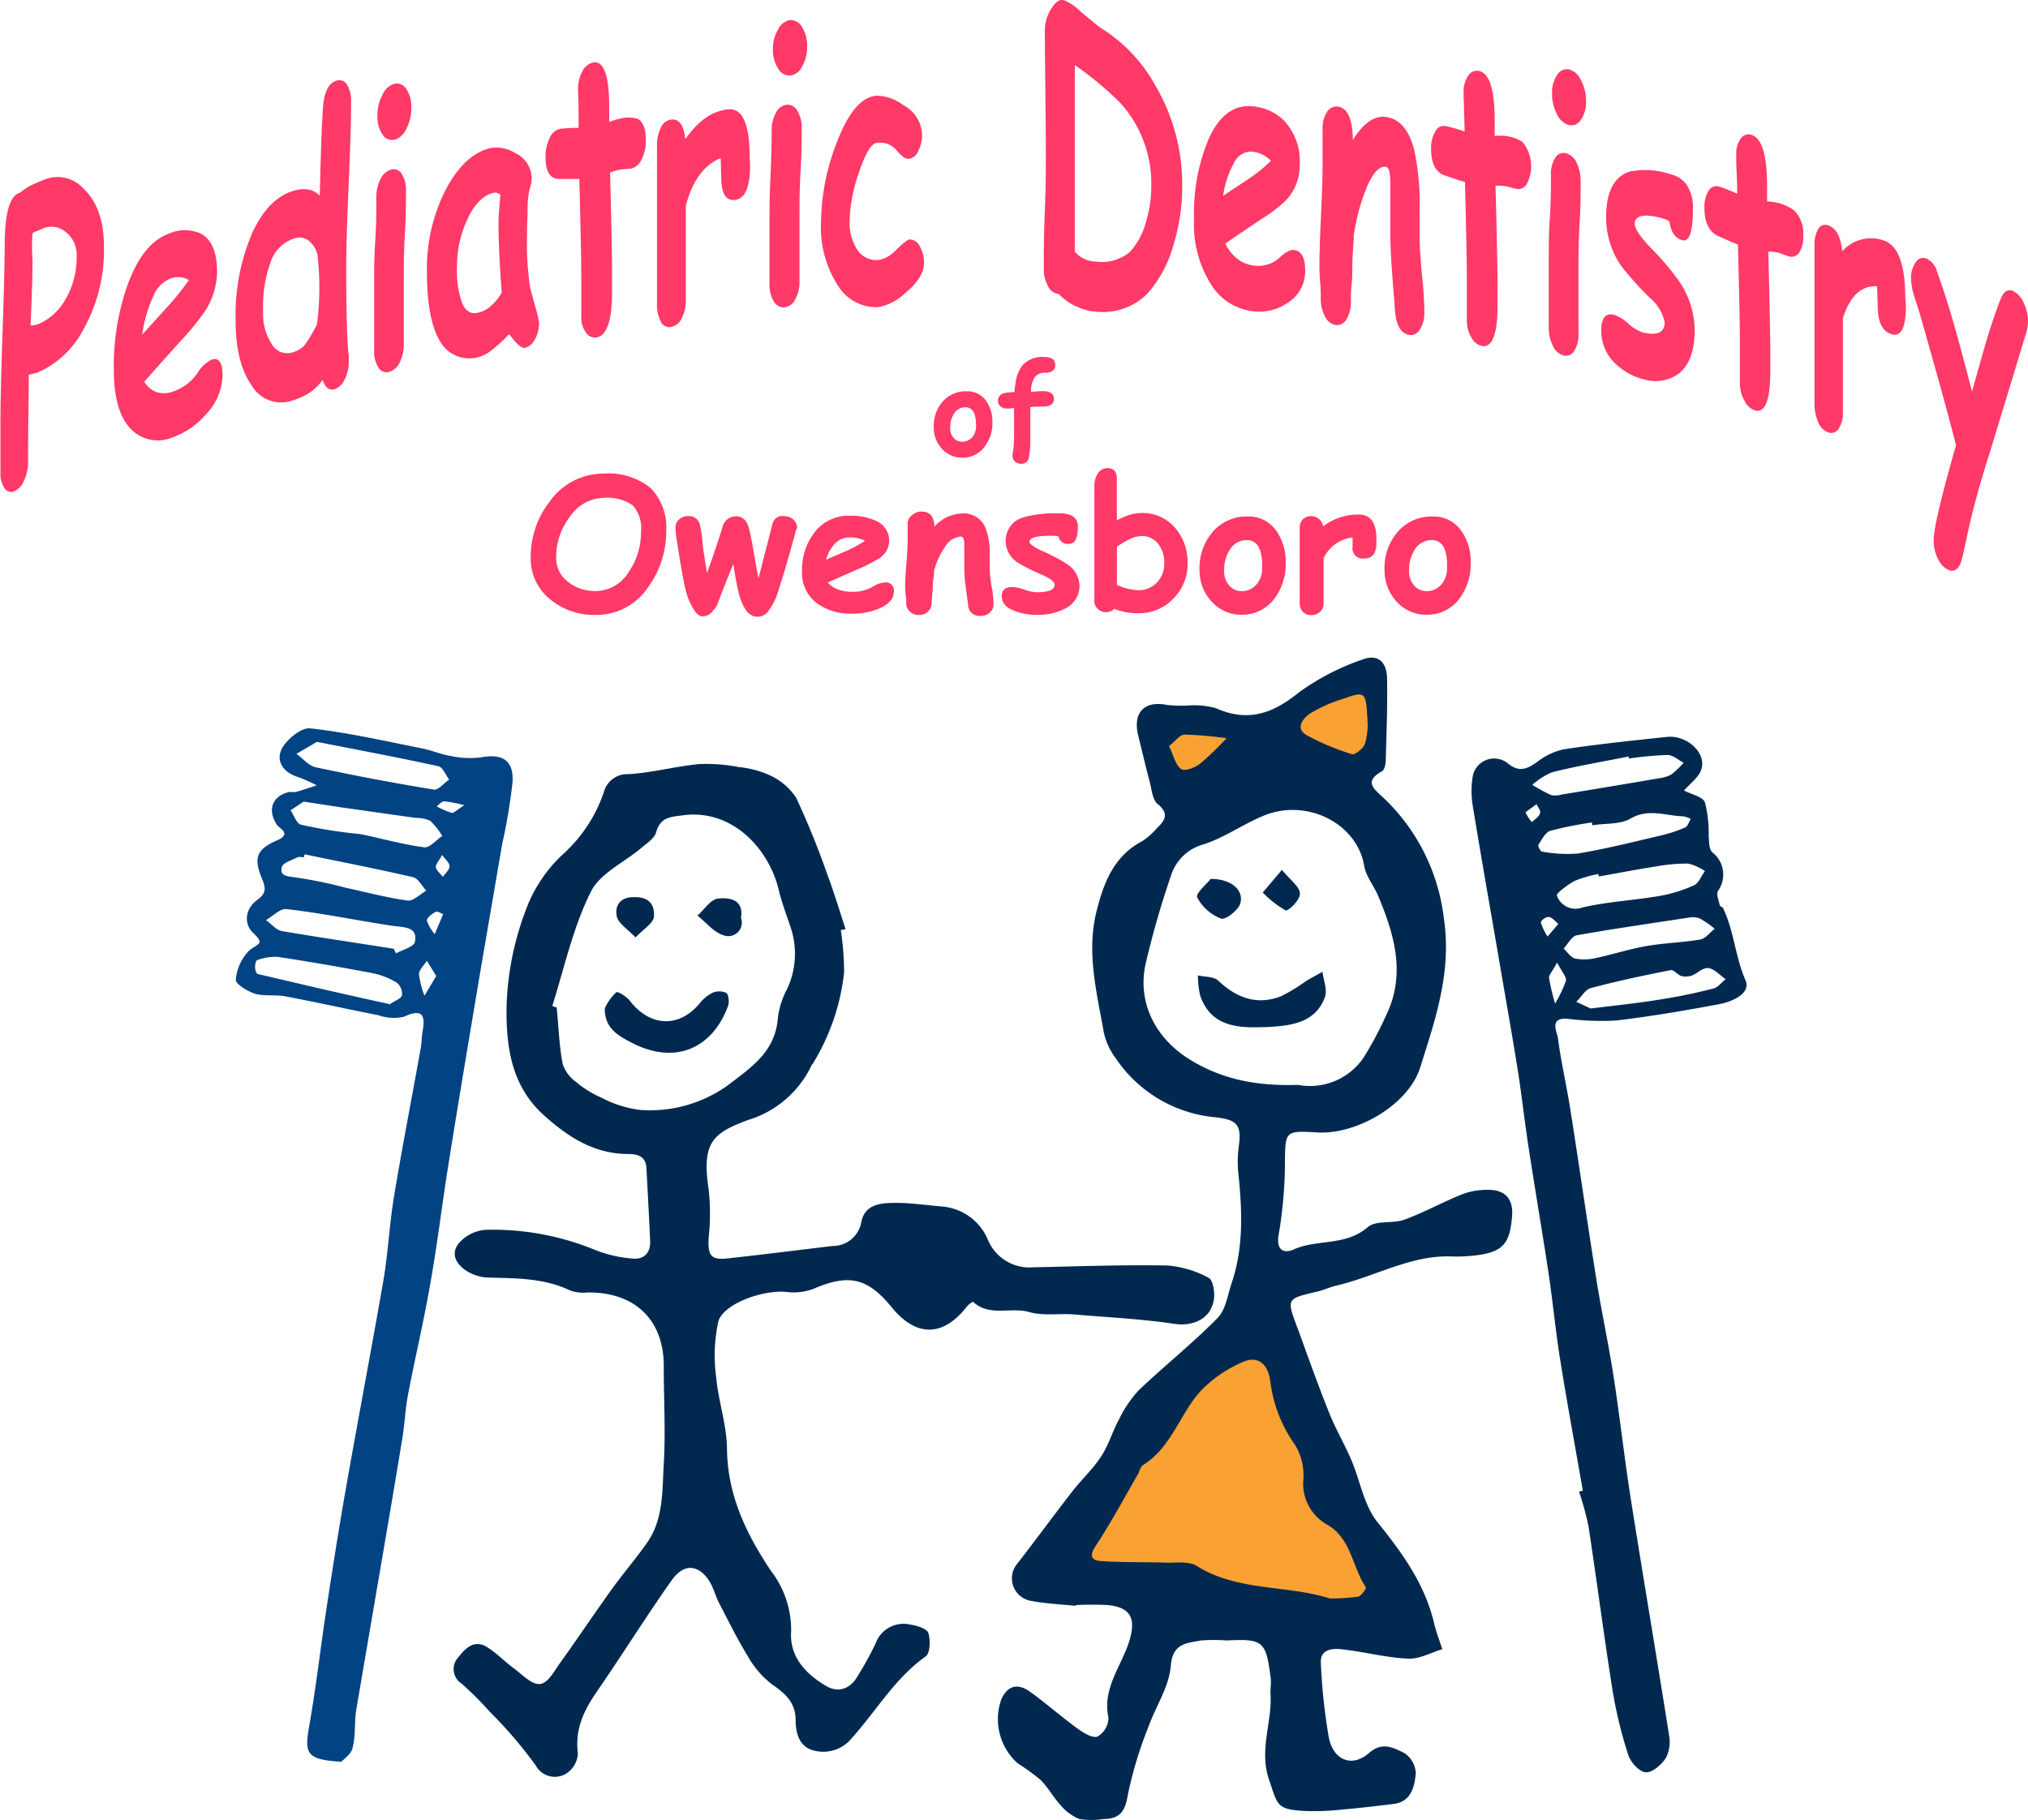 <svg id="Layer_1" data-name="Layer 1" xmlns="http://www.w3.org/2000/svg" viewBox="0 0 215.61 193.5"><defs><style>.cls-1{fill:#f9a133}.cls-3{fill:#012950}</style></defs><path class="cls-1" d="M267.87 495.56s14.39-19.95 15.31-20.41 7.43-3.25 7.43-3.25l5.1 12.06L305 503l-19-.93z" transform="translate(-156 -330.24)"/><path class="cls-1" d="M123.47 79.5l2.32 6.49 19.02-4.17 1.86-3.71-.47-6.03-10.2 4.64h-12.99l.46 2.78z"/><path d="M219.35 395.63a7.34 7.34 0 01-4.81-1.62 5.56 5.56 0 01-2.12-4.49 9.56 9.56 0 012-5.92 7 7 0 015.75-3 7.15 7.15 0 015 1.53 6 6 0 011.66 4.59 10 10 0 01-1.87 5.88 6.61 6.61 0 01-5.61 3.03zm.85-12.45a4.45 4.45 0 00-3.65 2.06 7 7 0 00-1.42 4.28 3.15 3.15 0 001.23 2.57 4.6 4.6 0 003 1 4.14 4.14 0 003.5-2.06 7.4 7.4 0 001.29-4.28 3.58 3.58 0 00-.9-2.79 4.76 4.76 0 00-3.05-.78zm20.43 3.46c-.67 2.5-1.34 4.76-2 6.8a6.68 6.68 0 01-.93 1.76 1.41 1.41 0 01-1.22.62q-1.2 0-1.89-2.31a28 28 0 01-.61-3.28 5.07 5.07 0 00-.25.56c-.33.79-.81 2-1.45 3.68a1.48 1.48 0 01-.43.64 1.39 1.39 0 01-1.19.67c-.3 0-.62-.26-.95-.81a7.32 7.32 0 01-.85-2.13c-.19-.79-.5-2.51-.91-5.16a9.34 9.34 0 01-.14-1.34 1.12 1.12 0 01.4-.87 1.35 1.35 0 01.95-.35 1.19 1.19 0 011.27 1 12.48 12.48 0 01.21 1.31c.07.76.12 1.2.14 1.33.08.5.21 1.31.38 2.43q.71-1.93 1.63-4.81a1.49 1.49 0 011.46-1.24c.71 0 1.18.46 1.4 1.38.16.65.33 1.49.5 2.53.26 1.51.42 2.4.48 2.69q.09-.3 1.5-5.8a1.07 1.07 0 011.19-.82 1.42 1.42 0 011 .35 1.1 1.1 0 01.42.88 1.31 1.31 0 01-.11.29zm5.97 8.85a6 6 0 01-3.73-1.09 4 4 0 01-1.6-3.39 6.53 6.53 0 011.27-4.08 4.54 4.54 0 013.8-1.85 6.37 6.37 0 012.76.53 2.32 2.32 0 011.44 2.2 2.28 2.28 0 01-1.17 1.86 15.24 15.24 0 01-2.15 1.09l-3.22 1.42a2.78 2.78 0 001.1.74 4.08 4.08 0 001.49.25 4.2 4.2 0 002.17-.52 2.66 2.66 0 011.27-.47.86.86 0 011 1c0 .73-.53 1.32-1.59 1.78a7.17 7.17 0 01-2.84.53zm-.26-8.1a2.14 2.14 0 00-1.51.59 4.09 4.09 0 00-1 1.77l2.14-.92a15.43 15.43 0 002-1.08 3.36 3.36 0 00-1.63-.36zm13.9 8.34a1.18 1.18 0 01-1.31-1.16l-.27-2a15.61 15.61 0 01-.14-2v-1.7a2.85 2.85 0 010-.33v-.45c0-.53-.13-.79-.39-.79a2.12 2.12 0 00-1.6 1 8.06 8.06 0 00-1.23 2.67c0 .21 0 .5-.08.86a6.29 6.29 0 00-.05.86 6.51 6.51 0 01-.07.82c0 .37-.06.65-.06.83a1.22 1.22 0 01-.37.92 1.3 1.3 0 01-.95.37 1.27 1.27 0 01-1-.37 1.2 1.2 0 01-.37-.91c0-.19 0-.46-.06-.83a8.19 8.19 0 01-.06-.82c0-.62.05-1.48.14-2.59s.13-2 .13-2.6v-1.73a1.14 1.14 0 01.5-.78 1.36 1.36 0 011-.36c.83 0 1.28.5 1.34 1.5v.1a4.15 4.15 0 012.94-1.4 2.5 2.5 0 012.49 1.51 7.75 7.75 0 01.45 3v1.3a11.14 11.14 0 00.2 1.92 11.31 11.31 0 01.21 1.91 1.17 1.17 0 01-.39.89 1.35 1.35 0 01-1 .36zm9.43-7.66a1 1 0 01-1.14-.8 4.93 4.93 0 00-.78-.06c-1.53 0-2.3.21-2.3.63 0 .24.46.58 1.38 1a17.46 17.46 0 012.56 1.35 2.83 2.83 0 011.38 2.27 2.7 2.7 0 01-1.52 2.49 6.23 6.23 0 01-3 .67 6.64 6.64 0 01-2.32-.39c-.95-.35-1.43-.88-1.43-1.57s.38-1 1.14-1a4.67 4.67 0 011.27.28 4.58 4.58 0 001.28.28c1.29 0 1.94-.26 1.94-.79 0-.32-.45-.68-1.34-1.07a20.13 20.13 0 01-2.52-1.25 2.76 2.76 0 01-1.35-2.3 2.58 2.58 0 012-2.59 12.57 12.57 0 013.63-.39 3 3 0 011.41.25 1.26 1.26 0 01.63 1.23c0 1.18-.31 1.76-.92 1.76zm7.33 7.38a6.78 6.78 0 01-2.54-.47 1.16 1.16 0 01-.86.36 1.24 1.24 0 01-.88-.35 1.11 1.11 0 01-.37-.86v-12.21a2.42 2.42 0 01.3-1.22 1.21 1.21 0 011.09-.68q1 0 1 1.11v.39a2.73 2.73 0 000 .4v3.66a6.52 6.52 0 011.36-.59 4.34 4.34 0 011.25-.2 4.57 4.57 0 013.63 1.63 5.61 5.61 0 011.28 3.71 5.18 5.18 0 01-1.5 3.75 5 5 0 01-3.76 1.57zm.36-8.21a3 3 0 00-1.15.28 8.83 8.83 0 00-1.46.86v4.06a6 6 0 002.25.56 2.62 2.62 0 002-.82 2.85 2.85 0 00.78-2.05 3.18 3.18 0 00-.64-2.05 2.14 2.14 0 00-1.78-.84zm10.64 8.37a4.2 4.2 0 01-3-1.21 4.88 4.88 0 01-1.47-3.54 5.9 5.9 0 011.16-3.76 4.74 4.74 0 014-1.94 3.56 3.56 0 013 1.52 5.63 5.63 0 011 3.41 6.1 6.1 0 01-1.18 3.78 4.25 4.25 0 01-3.51 1.74zm.57-7.94a2.08 2.08 0 00-1.85 1.07 3.91 3.91 0 00-.57 2.12 2.27 2.27 0 00.65 1.76 1.69 1.69 0 001.2.48 2 2 0 001.44-.56 2.45 2.45 0 00.74-1.78c.08-2.05-.46-3.08-1.62-3.09zm13.76.5c-.05 1-.5 1.46-1.32 1.46a1.08 1.08 0 01-1.21-1.24v-1a3.92 3.92 0 00-3.08 2.2v4.8a1.19 1.19 0 01-.37.9 1.3 1.3 0 01-.94.36 1.16 1.16 0 01-.92-.38 1.29 1.29 0 01-.31-.88v-8.02a1.31 1.31 0 01.32-.89 1.29 1.29 0 012.17.73 6.14 6.14 0 013.75-1.26c1.28 0 1.91.85 1.91 2.54.01.37.01.58 0 .68zm5.33 7.44a4.24 4.24 0 01-3-1.21 4.88 4.88 0 01-1.46-3.54 5.84 5.84 0 011.16-3.76 4.72 4.72 0 014-1.94 3.57 3.57 0 013 1.52 5.63 5.63 0 011 3.41 6.1 6.1 0 01-1.18 3.78 4.25 4.25 0 01-3.52 1.74zm.57-7.94a2.08 2.08 0 00-1.85 1.07 3.91 3.91 0 00-.57 2.12 2.3 2.3 0 00.64 1.76 1.73 1.73 0 001.21.48 2 2 0 001.44-.56 2.49 2.49 0 00.74-1.78c.09-2.05-.45-3.08-1.61-3.09zm-49.96-8.76a2.88 2.88 0 01-2-.82 3.3 3.3 0 01-1-2.39 3.94 3.94 0 01.78-2.54 3.23 3.23 0 012.73-1.31 2.41 2.41 0 012.05 1 3.8 3.8 0 01.68 2.3 4.15 4.15 0 01-.8 2.55 2.88 2.88 0 01-2.44 1.21zm.38-5.36a1.39 1.39 0 00-1.25.72 2.68 2.68 0 00-.38 1.43 1.51 1.51 0 00.44 1.18 1.13 1.13 0 00.81.33 1.37 1.37 0 001-.38 1.68 1.68 0 00.5-1.2c.03-1.38-.33-2.08-1.12-2.08zm6.96-1.64c.57-.05 1-.08 1.24-.08.8 0 1.2.28 1.2.83s-.43.84-1.28.81a10.61 10.61 0 00-1.23.06V377a9.18 9.18 0 01-.15 1.87.79.79 0 01-.85.69.88.88 0 01-.62-.24.73.73 0 01-.27-.58.81.81 0 010-.16 10.93 10.93 0 00.16-1.74v-3.22l-.43.06h-.37a.94.94 0 01-.65-.23.82.82 0 01.37-1.4 5.28 5.28 0 011.13-.11c0-.08 0-.32.08-.73a4 4 0 01.78-2.14 2.86 2.86 0 012.29-.87c.79 0 1.18.28 1.18.84s-.36.84-1.09.84a1.26 1.26 0 00-1.14.55 3 3 0 00-.35 1.26zM160 369.85a8.89 8.89 0 01-.94.23c0 1.88-.07 4.95-.07 9.21a4.68 4.68 0 01-.41 2 2.14 2.14 0 01-1.05 1.18.82.82 0 01-1.06-.34 2.79 2.79 0 01-.42-1.65v-5.57c0-2.06.08-5.16.22-9.26s.22-7.27.23-9.3c0-3.46.55-5.34 1.63-5.62a6 6 0 011-.69c.45-.23 1-.47 1.64-.72a3.71 3.71 0 014.13 1c1.43 1.36 2.15 3.41 2.15 6.13a17.25 17.25 0 01-2.28 9 10 10 0 01-4.77 4.4zm.56-15.3l-.63.26a2 2 0 00-.47.23 17.25 17.25 0 000 2.82q0 2.22-.21 7a4.25 4.25 0 00.76-.13 6 6 0 002.91-2.59 8.82 8.82 0 001.23-4.64 3.08 3.08 0 00-1.15-2.58 2.36 2.36 0 00-2.49-.37zm13.85 22.17a4 4 0 01-4.42-.78c-1.26-1.24-1.89-3.37-1.89-6.42a25.85 25.85 0 011.5-9.08c1.11-3 2.61-4.78 4.5-5.41a4.06 4.06 0 013.27.06c1.14.62 1.71 2 1.71 4.05a7.87 7.87 0 01-1.39 4.34 28.49 28.49 0 01-2.55 3.09 543.94 543.94 0 00-3.8 4.26 2.57 2.57 0 001.31 1.11 2.76 2.76 0 001.76-.07 5.18 5.18 0 002.57-1.94 3.89 3.89 0 011.5-1.45c.79-.25 1.18.3 1.18 1.65a6.27 6.27 0 01-1.89 4.31 8.19 8.19 0 01-3.36 2.28zm-.31-16.85a3.28 3.28 0 00-1.79 1.84 15 15 0 00-1.2 4.12l2.54-2.8a29.16 29.16 0 002.43-3 2.16 2.16 0 00-1.98-.16zm15.9-8.81c.1-4.57.21-7.74.35-9.51.13-1.6.62-2.52 1.48-2.75a.93.93 0 011.09.49 3.36 3.36 0 01.41 1.77c0 1.95-.09 4.87-.26 8.78s-.26 6.83-.26 8.78q0 7.14.27 9.49v.57a4 4 0 01-.46 1.95 1.79 1.79 0 01-1.06 1c-.56.15-1-.18-1.25-1a5.68 5.68 0 01-1.6 1.5 7.8 7.8 0 01-1.72.73 3.62 3.62 0 01-4.23-1.63c-1.14-1.61-1.71-3.91-1.71-6.92a22.2 22.2 0 011.72-9.19q1.72-3.83 4.51-4.61a3.29 3.29 0 011.53-.11 2.18 2.18 0 011.19.66zm-.23 6.35a2.68 2.68 0 00-1-1.61 1.55 1.55 0 00-1.43-.22 3.9 3.9 0 00-2.53 2.42 14 14 0 00-.84 5.37 5.84 5.84 0 00.91 3.43 1.88 1.88 0 002.12.94 3 3 0 001.33-.73 12.32 12.32 0 001-1.57c.12-.22.25-.46.37-.72a30.23 30.23 0 00.06-7.31zm9.16 2.09v7.29a4.26 4.26 0 01-.44 2 1.82 1.82 0 01-1.13 1 1 1 0 01-1.13-.47 3.11 3.11 0 01-.45-1.8v-7.29c0-1.18 0-2.68.12-4.48s.11-3.3.11-4.48a4.27 4.27 0 01.45-2 1.81 1.81 0 011.13-1 1 1 0 011.13.48 3.21 3.21 0 01.44 1.81c0 1.18 0 2.67-.11 4.48s-.12 3.27-.12 4.46zm-1-14.41a1.16 1.16 0 01-1.26-.55 3.24 3.24 0 01-.54-2 4.6 4.6 0 01.54-2.23 2.05 2.05 0 011.26-1.16 1.16 1.16 0 011.27.56 3.29 3.29 0 01.53 2 4.67 4.67 0 01-.53 2.22 2.09 2.09 0 01-1.2 1.16zm13.88 22.14c-.35.07-.91-.42-1.67-1.46a18.26 18.26 0 01-1.86 1.7 3.68 3.68 0 01-1.37.73 3.57 3.57 0 01-4.14-1.69c-.92-1.52-1.38-4-1.38-7.4a18.43 18.43 0 012-8.7c1.36-2.58 3-4.07 4.88-4.45a3.85 3.85 0 012.53.57 3 3 0 011.73 2.66 4.75 4.75 0 01-.26 1.3 10.27 10.27 0 00-.18 2c0 .8-.06 1.74-.06 2.81a31.77 31.77 0 00.31 5.38c0 .11.19.77.52 2a14.39 14.39 0 01.45 1.85 3.5 3.5 0 01-.46 1.83 1.65 1.65 0 01-1.04.87zM209 354.3c0-.43 0-.92.05-1.48s.08-1.18.15-1.88a1.48 1.48 0 00-.4-.2.58.58 0 00-.31 0c-1 .2-2 1.1-2.73 2.68a11.58 11.58 0 00-1.17 5.18 10.33 10.33 0 00.55 3.9c.37.82.92 1.16 1.65 1a2.89 2.89 0 001.35-.68 5.76 5.76 0 001.2-1.45q-.34-4.71-.34-7.07zm14.09-6.13l-.57.05a4.17 4.17 0 00-.57.06 4.44 4.44 0 00-1.09.32q.21 8 .21 10.52v2.15q0 4.59-1.67 4.86a1.13 1.13 0 01-1.09-.51 2.7 2.7 0 01-.51-1.71v-4.33c0-1.61-.07-5-.21-10.31h-2.15c-.96 0-1.44-.79-1.44-2.33a4.34 4.34 0 01.43-2 1.61 1.61 0 011.13-1 15 15 0 011.95-.1v-2.1c0-.97-.05-1.51-.05-2a3.87 3.87 0 01.47-1.94 1.69 1.69 0 011.14-.92q1.69-.29 1.7 4.7v1.64a6 6 0 011.16-.36 3.49 3.49 0 011.81 0c.61.28.92 1 .92 2.3a4 4 0 01-.45 2 1.6 1.6 0 01-1.12 1.01zm12.65.11c-.07 2-.6 3.11-1.6 3.22s-1.46-.71-1.46-2.44l-.06-2c-1.73.68-3 2.37-3.71 5.06v10a4 4 0 01-.45 2 1.57 1.57 0 01-1.14.89 1 1 0 01-1.1-.65 3.76 3.76 0 01-.37-1.79v-16.8a4.35 4.35 0 01.39-1.92 1.41 1.41 0 011.1-.89c.85-.12 1.36.58 1.52 2.08q2-2.9 4.53-3.17c1.54-.17 2.31 1.53 2.31 5.07.05.68.05 1.12.04 1.34zm5.26 4.55v7.3a3.91 3.91 0 01-.45 1.95 1.47 1.47 0 01-1.14.84 1.2 1.2 0 01-1.15-.65 3.41 3.41 0 01-.45-1.86v-7.3q0-1.78.12-4.47c.08-1.79.11-3.28.11-4.46a3.75 3.75 0 01.46-1.95 1.46 1.46 0 011.14-.85 1.19 1.19 0 011.14.65 3.45 3.45 0 01.45 1.87c0 1.19 0 2.67-.11 4.46s-.12 3.28-.12 4.47zm-1-14.56a1.39 1.39 0 01-1.28-.75 3.62 3.62 0 01-.55-2 4.1 4.1 0 01.55-2.14 1.7 1.7 0 011.28-1 1.39 1.39 0 011.28.75 3.72 3.72 0 01.53 2.05 4.17 4.17 0 01-.53 2.14 1.7 1.7 0 01-1.22.95zm9.37 24.63a4.79 4.79 0 01-4.26-2.25 11.4 11.4 0 01-1.82-6.82 23.79 23.79 0 011.63-8.32c1.24-3.3 2.67-5 4.3-5.09a4.77 4.77 0 012.81 1 3.7 3.7 0 012 3.1 3.82 3.82 0 01-.39 1.75 1.28 1.28 0 01-1.08.86c-.33 0-.73-.28-1.2-.87a2.31 2.31 0 00-2.1-.83c-.59 0-1.24 1.07-1.93 3.12a16.57 16.57 0 00-1 5.1 5.22 5.22 0 00.88 3.24 2.44 2.44 0 002.19 1 3.29 3.29 0 001.9-1.11c.75-.71 1.22-1.07 1.42-1.08a1.21 1.21 0 011.07.74 3.41 3.41 0 01.45 1.76c0 1-.66 2.11-2 3.2a5.6 5.6 0 01-2.87 1.5zm19.21-1.39a1.44 1.44 0 01-1.15-.83 3.73 3.73 0 01-.46-1.91c0-1.33 0-3.33.11-6s.11-4.66.11-6q0-2.22-.05-6.66t-.06-6.65a4.38 4.38 0 01.62-2.18c.41-.72.84-1.07 1.3-1.06a5.24 5.24 0 011.92 1.28c1.2 1 1.91 1.59 2.13 1.72a16.72 16.72 0 015.79 6.12 20.76 20.76 0 012.85 10.66 21.23 21.23 0 01-1 6.51 12.89 12.89 0 01-2.7 4.95 6.69 6.69 0 01-5.4 1.93 5.72 5.72 0 01-1.94-.47 5.85 5.85 0 01-2.07-1.41zm6.5-20.35a35 35 0 00-4.81-4V357a3.06 3.06 0 001 .77 3.39 3.39 0 001.3.29 4.6 4.6 0 003.59-1.06 7.78 7.78 0 001.63-3 13.24 13.24 0 00.61-4.05 12.72 12.72 0 00-3.32-8.79zm14.33 22.2a6.09 6.09 0 01-4.52-2.66 12 12 0 01-1.94-7.23 20.29 20.29 0 011.54-8.43q1.69-3.75 4.61-3.5a5.41 5.41 0 013.33 1.44 6.29 6.29 0 011.75 4.78 5.35 5.35 0 01-1.42 3.74 15.34 15.34 0 01-2.6 2c-1.56 1.05-2.34 1.57-3.89 2.64a4.66 4.66 0 001.34 1.67 3.53 3.53 0 001.8.68 3.28 3.28 0 002.62-.85c.64-.59 1.15-.86 1.53-.82.8.09 1.2.81 1.2 2.15a3.93 3.93 0 01-1.92 3.51 5.31 5.31 0 01-3.43.88zm-.31-17a2 2 0 00-1.84 1.08 10.21 10.21 0 00-1.22 3.62c.87-.59 1.75-1.15 2.59-1.72a15.65 15.65 0 002.49-2 3.08 3.08 0 00-2.02-.97zm16.79 19.51c-.95-.15-1.46-1-1.58-2.65-.1-1.38-.22-2.79-.32-4.19s-.18-2.86-.18-4.16v-5.17c0-1.11-.15-1.68-.46-1.72-.66-.1-1.3.55-1.94 1.93a21.52 21.52 0 00-1.48 5.37c0 .45-.05 1.05-.1 1.79s-.06 1.21-.06 1.79c0 .39 0 1-.08 1.72s-.07 1.34-.07 1.72a3.49 3.49 0 01-.46 1.88 1.15 1.15 0 01-1.15.62 1.56 1.56 0 01-1.14-.9 4.05 4.05 0 01-.45-2c0-.38 0-.95-.07-1.72s-.07-1.35-.07-1.73c0-1.3.06-3.11.17-5.41s.16-4.11.16-5.41V344a3.22 3.22 0 01.46-1.83 1.16 1.16 0 011.15-.6c1 .12 1.55 1.24 1.61 3.34v.22q1.68-2.72 3.55-2.45 2.18.32 3 3.6a28.09 28.09 0 01.55 6.42v2.71c0 1 .08 2.39.25 4.05s.25 3 .25 4a3.13 3.13 0 01-.46 1.78 1.12 1.12 0 01-1.08.63zm11.38-15.53l-.57-.14a4.65 4.65 0 00-.57-.14A4.2 4.2 0 00315 350q.21 8.12.21 10.59v2.15q0 4.59-1.67 4.29a1.71 1.71 0 01-1.09-.88 3.49 3.49 0 01-.5-1.88v-4.3c0-1.62-.06-5.08-.2-10.39q-.72-.18-2.16-.69t-1.44-2.82a3.35 3.35 0 01.44-1.83 1 1 0 011.12-.59 15.14 15.14 0 012 .57q0-.65-.06-2.13c0-.86-.05-1.52-.05-2a3 3 0 01.48-1.77 1.09 1.09 0 011.13-.54c1.14.2 1.7 2 1.7 5.28v1.64a4.65 4.65 0 011.16 0 4.21 4.21 0 011.8.64 4.06 4.06 0 01.47 4.43 1.06 1.06 0 01-1.07.57zm6.55 8.06v7.32a3.21 3.21 0 01-.44 1.81 1 1 0 01-1.14.51 1.74 1.74 0 01-1.13-1 4.19 4.19 0 01-.45-2v-7.33c0-1.18 0-2.66.12-4.43s.11-3.24.11-4.43a3.17 3.17 0 01.45-1.81 1 1 0 011.13-.51 1.75 1.75 0 011.14 1 4.38 4.38 0 01.44 2c0 1.18 0 2.66-.11 4.43s-.12 3.25-.12 4.44zm-1-14.85a2.06 2.06 0 01-1.27-1.13 4.49 4.49 0 01-.54-2.21 3.33 3.33 0 01.54-2 1.21 1.21 0 011.27-.59 2 2 0 011.26 1.14 4.49 4.49 0 01.54 2.21 3.27 3.27 0 01-.54 2 1.18 1.18 0 01-1.23.58zm12.03 12.23c-.75-.2-1.21-.87-1.36-2a3.72 3.72 0 00-.93-.38c-1.84-.46-2.76-.23-2.76.64 0 .52.56 1.35 1.66 2.51a28.21 28.21 0 013.06 3.6 9.37 9.37 0 011.65 5.17q0 3.44-1.82 4.74a4.27 4.27 0 01-3.62.51 6.55 6.55 0 01-2.78-1.48 4.77 4.77 0 01-1.71-3.7c0-1.33.45-1.89 1.36-1.68a4.34 4.34 0 011.52.94 4.43 4.43 0 001.53.94c1.55.38 2.33 0 2.33-1.06a4.52 4.52 0 00-1.61-2.65 33.78 33.78 0 01-3-3.35 9 9 0 01-1.61-5.18q0-4 2.44-4.85a8.26 8.26 0 014.34.25 3.06 3.06 0 011.68 1 4.24 4.24 0 01.76 2.77c.02 2.35-.39 3.48-1.13 3.26zm11.36 1.73a6.69 6.69 0 01-.56-.2l-.56-.2A4.73 4.73 0 00344 357q.21 8.13.21 10.61v2.15c0 3.07-.55 4.43-1.65 4.12a2 2 0 01-1.08-1 3.81 3.81 0 01-.5-1.94v-4.3q0-2.42-.21-10.4c-.47-.17-1.18-.48-2.13-.92s-1.43-1.43-1.43-3a3.3 3.3 0 01.43-1.78 1 1 0 011.12-.47 17.16 17.16 0 011.93.77c0-.42 0-1.14-.05-2.13s-.05-1.52-.05-2a2.77 2.77 0 01.47-1.72 1 1 0 011.12-.42c1.13.32 1.69 2.15 1.69 5.46v1.63a4.81 4.81 0 011.15.16 4.66 4.66 0 011.78.84 3.53 3.53 0 01.91 2.72 3.07 3.07 0 01-.44 1.76 1 1 0 01-1.06.37zm12.41 5.74c-.07 2-.59 2.85-1.57 2.51s-1.42-1.35-1.42-3.08l-.06-2c-1.69-.1-2.9 1.05-3.64 3.4v10a2.92 2.92 0 01-.45 1.75.93.93 0 01-1.12.39 1.87 1.87 0 01-1.08-1.15 4.84 4.84 0 01-.37-1.95v-16.75a3.42 3.42 0 01.38-1.75.85.85 0 011.08-.41c.84.27 1.34 1.19 1.49 2.76a4.06 4.06 0 014.44-1.15q2.26.78 2.26 6.1c.07.68.07 1.08.06 1.33zm12.8 2.36q-1.92 6.36-3.86 12.71c-1 3.1-1.69 5.71-2.19 7.81-.16.76-.4 1.9-.74 3.39-.27 1.15-.75 1.6-1.44 1.34a2.24 2.24 0 01-1.13-1.15 4.31 4.31 0 01-.48-2q0-1.86 2.38-10.13c-1.23-4.75-2.57-9.48-3.92-14.2-.18-.57-.37-1.15-.55-1.73a6.12 6.12 0 01-.31-1.79 2.76 2.76 0 01.49-1.72.92.92 0 011.11-.42 2.11 2.11 0 011.16 1.4c1.51 4.16 2.59 8.47 3.72 12.75q1.2-4.27 1.46-5.16c.53-1.77 1.05-3.32 1.56-4.62.32-.84.76-1.14 1.32-.92a2.39 2.39 0 011.12 1.21 4.52 4.52 0 01.49 2 4.41 4.41 0 01-.19 1.23z" transform="translate(-156 -330.24)" fill="#ff3968"/><path class="cls-3" d="M270.39 501c-1.58-.16-3.17-.23-4.73-.52a2.43 2.43 0 01-1.48-4c2-2.57 3.91-5.19 5.91-7.76 1-1.25 2.16-2.33 3-3.65.78-1.17 1.17-2.59 1.85-3.84a12.81 12.81 0 012.1-3.13c2.75-2.62 5.74-5 8.41-7.71.87-.89 1.07-2.45 1.5-3.73 1.26-3.74 1.12-7.57.73-11.43a12.4 12.4 0 010-2.92c.35-2.41-.05-3-2.53-3.27a14.32 14.32 0 01-10.52-6.25 7.21 7.21 0 01-1.29-2.83c-.74-4.19-1.82-8.4-.8-12.65.74-3 1.78-6 4.91-7.63a7.44 7.44 0 001.52-1.35c.85-.81 1.41-1.53.11-2.59-.55-.44-.63-1.52-.84-2.33-.44-1.66-.83-3.35-1.24-5-.58-2.44.7-3.71 3.13-3.2a14.74 14.74 0 002.21.05 8.64 8.64 0 012.95.29c3.35 1.5 6 .59 8.75-1.64a25.56 25.56 0 016.76-3.52c1.66-.65 2.63.18 2.67 2 .05 2.87-.06 5.75-.14 8.62 0 .43-.12 1.09-.4 1.24-2 1.12-.81 1.91.17 2.84a21 21 0 016.4 12.75c.87 5.72-.89 10.79-2.52 15.94-1.24 3.92-6.72 7.12-10.9 6.88-3.51-.2-3.43-.17-3.47 3.36a46.22 46.22 0 01-.67 7.53c-.28 1.61.54 2 1.54 1.58 2.53-1.17 5.58-.34 7.93-2.4.87-.76 2.66-.34 3.91-.8 2.11-.77 4.1-1.89 6.2-2.72a7.43 7.43 0 012.93-.44c1.68.06 2.44 1.1 2.31 2.76-.23 3.08-1.05 3.92-4.21 4.24a16 16 0 01-2.3.07c-4.35-.12-8.08 2.16-12.16 3.1-.67.15-1.3.47-2 .63-3.42.82-3.35.68-2 4.27 1.06 2.93 2.11 5.86 3.27 8.75.67 1.66 1.59 3.22 2.3 4.87.95 2.22 1.34 4.84 2.79 6.64 2.63 3.27 5 6.53 6 10.67.23 1 .59 1.9.89 2.84-1.23.37-2.48 1.09-3.7 1-2.37-.11-4.71-.76-7.09-1-.9-.09-2.22 0-2.12 1.48a61.81 61.81 0 00.85 7.93c.5 2.43 2.48 3.19 4.27 1.63 1.43-1.26 2.63-.54 3.75 0a2.7 2.7 0 011.22 2.18c-.13 1.39-.49 3-2.33 3.23s-3.93.47-5.91.64a25.2 25.2 0 01-3.58.11c-3-.16-2.85-.61-3.78-3.32-1.1-3.24.38-6.16.15-9.22 0-.59.1-1.2 0-1.78-.48-3.74-.82-4-4.64-3.81a19.47 19.47 0 00-2.76 0c-1.49.31-3 .25-3.2 2.72-.17 2.22-1.62 4.32-2.39 6.51a42.1 42.1 0 00-2.2 7.32c-.28 1.8-1 2.43-2.58 2.44a8.2 8.2 0 01-2.53 0 5 5 0 01-2-1.46c-.78-.85-1.34-1.9-2.15-2.71a23.9 23.9 0 00-2.43-1.76 6.3 6.3 0 01-1.74-6.78c.65-1.47 1.71-1.76 3-.87 1.74 1.25 3.35 2.67 5.07 3.93.64.46 1.6 1.08 2.16.88a2.35 2.35 0 001.17-2c-.68-3.12 1.35-5.44 2.19-8.09.75-2.39.25-3.63-2.23-3.89a33.26 33.26 0 00-3.46 0zM294 445.6a6.88 6.88 0 007-2.94 37.64 37.64 0 002.34-4.39c2.15-4.38.93-8.58-.8-12.72-.46-1.11-1.32-2.12-1.51-3.26-.75-4.45-6-7.16-10.56-5.36-2.24.89-4.26 2.38-6.53 3.1a5 5 0 00-3.46 3.37 95.53 95.53 0 00-2.66 9.24c-.95 4.11.95 7.91 4.57 10.2 3.44 2.16 7.16 2.91 11.61 2.76zm3.39 54.62a23 23 0 003-.2c.34-.07.89-.87.82-1-1.44-2.13-1.54-5.1-4-6.59a5 5 0 01-2.65-4.77 6.23 6.23 0 00-.84-3.72 14.86 14.86 0 01-2.69-7c-.3-1.74-1.35-2.57-2.92-1.86a13.59 13.59 0 00-4.44 3.05c-2.24 2.46-3.11 6-6.13 7.89-.29.18-.38.64-.57 1-1.46 2.52-2.83 5.1-4.43 7.53-.71 1.07-.63 1.61.54 1.69 2.35.16 4.72.09 7.07.17 1.05 0 2.3-.15 3.09.35 4.38 2.73 9.53 1.99 14.17 3.46zm4-93.09c0-.31 0-.62-.05-.92-.12-2.32-.31-2.47-2.39-1.71a16 16 0 00-3.7 1.63c-.58.41-1.69 1.52-.29 2.31a26.54 26.54 0 004.78 2c.32.1 1.16-.59 1.37-1.08a7.68 7.68 0 00.3-2.23zm-21.11 2.43c.52 1.07.7 2.05 1.29 2.45.37.27 1.46-.13 2-.54a33.06 33.06 0 002.83-2.73 39.69 39.69 0 00-4.46-.39c-.5.01-1.01.73-1.64 1.21z" transform="translate(-156 -330.24)"/><path class="cls-3" d="M245.39 429.14a29.89 29.89 0 01.35 4.51 23.26 23.26 0 01-3.29 9.64c0 .07-.11.12-.14.18a11 11 0 01-6.79 5.87c-3.87 1.43-4.91 2.48-4.17 7.44a23.87 23.87 0 010 5c-.13 2 .23 2.47 2.06 2.27 3.7-.41 7.4-.87 11.1-1.32a3.07 3.07 0 003.07-2.58c.4-1.91 2.13-2 3.7-2s3.21.24 4.81.38A5.79 5.79 0 01261 462a4.78 4.78 0 004.85 3c4.76-.1 9.53-.28 14.29-.19a11 11 0 014.36 1.31c.44.21.64 1.39.58 2.09-.2 2.18-2.12 3.12-4.25 2.8-3.53-.53-7.11-.69-10.67-1-1.58-.12-3.25.18-4.72-.25-2-.57-4.23.54-6-1.1a2 2 0 00-.64.51c-2.54 3.25-5.39 3.28-8 .08s-4.61-3.56-8.39-1.93a6 6 0 01-2.79.3c-2.53-.25-6.76 1.27-7.26 3.18a17.28 17.28 0 00-.22 5.88c.23 2.54 1.12 5.05 1.15 7.58.05 4.94 2 9 4.66 13a10.29 10.29 0 012.16 6.49c-.18 2.71 1.62 4.57 3.82 5.82 1.27.72 2.53.2 3.29-1.16a35.32 35.32 0 001.87-3.41 3.16 3.16 0 013.73-2c.68.1 1.73.43 1.88.89.24.75.19 2.15-.29 2.49-3.29 2.34-5.27 5.83-7.9 8.74a3.88 3.88 0 01-3.92 1.28c-1.6-.36-2-1.82-2-3.25 0-1.84-1.08-2.82-2.51-3.8a9.86 9.86 0 01-2.58-3c-1.13-1.84-2.08-3.79-3.08-5.71-.28-.54-.45-1.14-.7-1.69-.88-1.92-2.7-3-4.35-.61-2.73 3.87-5.24 7.9-7.93 11.8-1.38 2-2.33 4-2 6.55a2.7 2.7 0 01-1.35 2.21 2.31 2.31 0 01-3.14-.94 46.48 46.48 0 00-4.86-5.68 35.39 35.39 0 00-3-3 1.83 1.83 0 01-.36-2.81c.77-1 1.71-1.92 3.06-1.08 1 .62 1.86 1.53 2.82 2.24s1.9 1.75 2.78 1.68 1.54-1.39 2.17-2.26c1.86-2.59 3.63-5.24 5.49-7.83 1.21-1.68 2.57-3.25 3.75-4.94 1.76-2.52 1.6-5.54 1.77-8.39.2-3.39 0-6.81 0-10.21.08-5-3-8.07-8.12-8a4.23 4.23 0 01-1.82-.21c-2.8-1.34-5.77-1.3-8.77-1.38-2-.05-4.57-1.85-3.06-3.67a4.19 4.19 0 012.86-1.41 28.67 28.67 0 0111.65 2.16 13.57 13.57 0 003.81.89c1.31.17 2.06-.54 2-1.89-.11-2.57-.26-5.13-.39-7.69-.08-1.64-1.48-1.51-2.41-1.54-3.48-.15-6.16-2-8.54-4.15-3.4-3.08-4-7.21-3.92-11.66a31.35 31.35 0 012.07-10.19 15.19 15.19 0 014.07-6 15.67 15.67 0 004.19-6.44 2.57 2.57 0 012.64-1.94c2.5-.15 5-.83 7.47-1.07a18 18 0 014.26.32 10.26 10.26 0 013.28.87 6.64 6.64 0 012.81 2.4 87.54 87.54 0 013.33 8.21c.71 1.89 1.29 3.83 1.92 5.75zm-30.67 8.07l.47.17c.19 2 .26 4 .63 6a3.89 3.89 0 001.46 1.94 11 11 0 002.7 1.66 11.79 11.79 0 004.05 1.28 14.17 14.17 0 009.29-2.57c2.63-2 5.14-3.65 5.39-7.29a8.89 8.89 0 011-3.05 8.86 8.86 0 00.25-6.78c-.41-1.23-.87-2.44-1.17-3.7-1-4.26-4.85-8.62-10.13-7.94-1.47.19-2.44.21-2.91 1.83-.18.63-.94 1.12-1.51 1.6-1.85 1.58-4.48 2.75-5.44 4.74-1.88 3.77-2.8 8.03-4.08 12.11zm109.56 51.54c-.8-4.61-1.65-9.2-2.39-13.81-.49-3-.78-6.11-1.23-9.16-.69-4.56-1.47-9.11-2.17-13.68-.43-2.84-.74-5.69-1.2-8.53-.63-3.92-1.34-7.84-2-11.76-.92-5.33-1.86-10.67-2.73-16a9.47 9.47 0 010-2.91 2.31 2.31 0 013.8-1.44c1.19.93 2 .55 3.07-.2a7 7 0 012.82-1.34c3.63-.55 7.29-.93 10.95-1.32 2.18-.23 4.3 1.75 3.66 3.51-.3.84-1.2 1.47-1.82 2.19.77.41 2 .65 2.23 1.27a13.32 13.32 0 01.39 3.56c.06.6 0 1.39.4 1.75a3 3 0 01.59 4.1c-.21.36.08 1 .19 1.52 0 .12.28.17.34.29 1.18 2.42 1.29 5.16 2.39 7.67.63 1.45-1.44 2.31-2.85 2.57-3.63.68-7.27 1.3-10.93 1.73a28.85 28.85 0 01-5.16-.19c-1.93-.13-1.12 1.36-1 2 .32 2.55.92 5.08 1.32 7.63.95 6 1.81 12.06 2.77 18.08.55 3.45 1.3 6.88 1.83 10.33.68 4.37 1.16 8.78 1.85 13.15 1.32 8.33 2.73 16.64 4.05 25a3.77 3.77 0 01-.35 2.43c-.46.71-1.44 1.56-2.13 1.51s-1.6-1.06-1.85-1.82a46.9 46.9 0 01-1.68-6.9c-.92-5.81-1.67-11.64-2.56-17.46a32 32 0 00-1-3.66zm1.72-65.31l-.08-.26a12.67 12.67 0 00-2.48.72c-.75.39-2 1.34-1.92 1.56a2.09 2.09 0 002.74 1.27c2.67-.61 5.43-.75 8.13-1.21a15.17 15.17 0 003.71-1.14c.51-.23.78-1 1.16-1.51a5.41 5.41 0 00-1.76-.8 18.74 18.74 0 00-3.42.3c-2.03.32-4.08.71-6.08 1.07zm9.84 4.33c-4.37.67-8.31 1.23-12.22 1.93-.53.1-.92.92-1.38 1.41.4.37.76.94 1.22 1.06a5.34 5.34 0 002.18-.05c1.87-.4 3.7-1 5.58-1.31s3.72-.35 5.56-.67c.56-.1 1-.74 1.52-1.14a10.77 10.77 0 00-1.55-1.08 2.21 2.21 0 00-.9-.15zm-10.72 9.71c2.92-.36 5.29-.6 7.63-1 1.82-.28 3.62-.67 5.4-1.12.49-.12.88-.65 1.31-1-.6-.41-1.16-1.07-1.8-1.17s-1.16.55-1.78.78a1.92 1.92 0 01-1.11.06c-.41-.12-.82-.69-1.14-.63-2.85.56-5.7 1.16-8.5 1.91-.61.16-1 .95-1.55 1.46zm.18-19.48l-.06-.3a38.48 38.48 0 00-4.4.88c-.53.16-.92.93-1.28 1.49-.08.12.21.7.36.72a14.62 14.62 0 003.83.21c3-.5 5.9-1.23 8.84-1.92a14.47 14.47 0 002.58-.86c.27-.12.39-.59.58-.9a2.72 2.72 0 00-.83-.28c-1.87-.05-3.68-.88-5.62.27-1.09.62-2.65.46-4 .69zm3.87-7.07v-.25c-2.74.55-5.49 1-8.19 1.69a7.57 7.57 0 00-2.07 1.33 20.61 20.61 0 002 1.09 2.4 2.4 0 001.12-.06c3.47-.57 6.93-1.14 10.39-1.74a3.42 3.42 0 001.31-.42 10.43 10.43 0 001.27-1.22c-.57-.29-1.14-.83-1.72-.83a37.58 37.58 0 00-4.11.38zm-7.63 21.68c-.5.93-.89 1.31-.85 1.64a25.38 25.38 0 00.64 2.71 13.71 13.71 0 001.15-2.42c.1-.4-.41-.93-.94-1.96zm-1-2.79l1.14-1.34c-.33-.26-.63-.68-1-.73s-.89.43-.86.59a5.7 5.7 0 00.69 1.45zm-1.17-14.08c-.71.55-1.2.84-1.17.92a4.55 4.55 0 00.67 1c.29-.29.72-.54.85-.9s-.24-.69-.38-1.05z" transform="translate(-156 -330.24)"/><path d="M192.29 517.58c-3.65-.23-3.95-.82-3.43-3.71.73-4.13 1.2-8.3 1.83-12.45s1.32-8.56 2.07-12.82c1.3-7.4 2.71-14.78 4-22.19.51-3 .64-6 1.14-9 .87-5.24 1.89-10.46 2.83-15.7.11-.59.1-1.2.2-1.79.3-1.74 0-2.47-2-1.56a4.91 4.91 0 01-2.71-.17c-3.3-.64-6.58-1.38-9.88-2-1-.2-2.18 0-3.17-.26-.82-.25-2.14-1.06-2.1-1.5a5 5 0 011.44-3.13c.87-.72 1.74-.63.37-1.89-1-1-.81-2.57.52-3.52.88-.63.88-1.2.48-2.14-.94-2.27-.65-3.18 1.58-4.15 1.62-.71.21-1.3 0-1.63-1.06-1.55-.56-3.09 1.29-3.51h.69c.75-.22 1.49-.47 2.23-.71a16.07 16.07 0 00-2-.89c-1.55-.47-2.37-1.69-1.71-3 .53-1 2.08-2.28 3-2.17 4 .44 7.92 1.34 11.86 2.12 1.05.2 2.05.65 3.1.82a9.64 9.64 0 003.25.14c2.25-.41 3.46.32 3.32 2.65a59.64 59.64 0 01-1.1 6.57c-.86 5.05-1.74 10.09-2.59 15.15-1.05 6.25-2.1 12.51-3.1 18.77-.7 4.36-1.21 8.75-2 13.1-.67 3.85-1.58 7.65-2.31 11.48-.29 1.5-.35 3-.59 4.54-.62 3.82-1.27 7.63-1.92 11.44l-3 17.55c-.22 1.33-.05 2.73-.38 4-.1.73-.95 1.27-1.21 1.56zm-4-102.1l-1.4.92c.36.53.63 1.4 1.1 1.53a46.36 46.36 0 004.85.84c.6.09 1.21.11 1.8.23 2.15.46 4.28 1.05 6.46 1.34.58.07 1.28-.78 1.92-1.21a7.89 7.89 0 00-1.28-1.61 3.81 3.81 0 00-1.56-.31l-7.92-1.12zm1.4-6.35l-2.18 1.27c.69.49 1.31 1.27 2.06 1.43q6.24 1.34 12.55 2.37c.47.08 1.08-.69 1.63-1.06-.37-.49-.67-1.32-1.13-1.42-4.06-.89-8.17-1.66-12.9-2.59zm-1.32 12l-.06.27c-.23 0-.5-.08-.68 0-.59.31-1.51.57-1.65 1-.28.95.42 1 1.34 1.13a44.89 44.89 0 015.35 1.09c2.22.48 4.42 1.07 6.65 1.38.62.09 1.34-.67 2-1.05-.46-.49-.85-1.3-1.39-1.43-3.79-.88-7.66-1.63-11.53-2.43zm9 15.94c.63-.43 1.29-.64 1.37-1a1.53 1.53 0 00-.56-1.34 8 8 0 00-2.53-1c-3.37-.64-6.74-1.23-10.13-1.74a5.49 5.49 0 00-2.16.34c-.15 0-.25.52-.24.8s.13.64.28.68c4.65 1.09 9.32 2.19 13.96 3.19zm.51-5.9l.23.45c.7-.4 1.9-.7 2-1.22.32-1.54-1-1.54-2.1-1.68-.76-.09-1.51-.23-2.27-.35-3.09-.51-6.18-1.11-9.29-1.46-.67-.08-1.45.76-2.17 1.17.56.4 1.08 1.06 1.7 1.17 3.95.67 7.92 1.25 11.89 1.88zm4.5 2.85l-1-1.62c-.3.48-.84 1-.84 1.43a9.54 9.54 0 00.59 2.29zm3-18.15a13.58 13.58 0 00-2.15-.42c-.27 0-.54.34-.81.53a9.83 9.83 0 001.6.7c.26.02.57-.34 1.4-.85zm-2.26 11.56c-.14 0-.56-.33-.81-.22s-1 .65-.92.93a4.2 4.2 0 00.83 1.43zm-.13-6.25c-.34.64-.71 1-.65 1.3s.48.68.74 1c.25-.36.66-.69.71-1.07s-.35-.66-.79-1.27z" transform="translate(-156 -330.24)" fill="#024383"/><path class="cls-3" d="M290.15 439.46c-3 .13-5.51-.32-6.55-3.35a9.51 9.51 0 01-.24-2.15c.73.17 1.68.11 2.15.55 1.95 1.84 4.1 2.65 6.66 1.68a18.81 18.81 0 002.67-1.62c.57-.35 1.17-.65 1.76-1 .11.9.54 1.93.26 2.7-.93 2.54-3.24 3-5.61 3.15a10.38 10.38 0 01-1.1.04zm-5.43-15.76c2.23 0 3.53 1.22 3.15 2.6-.2.72-1.59 1.79-2.05 1.62a4.81 4.81 0 01-2.54-2.26c-.2-.4 1.09-1.51 1.44-1.96zm7.57-.96c.89 1.08 1.86 1.75 1.91 2.49s-1.27 1.92-1.51 1.82a10.87 10.87 0 01-2.44-1.9zm-71.99 14.71a5.62 5.62 0 011.21-1.69c.2-.14 1.12.47 1.47.92 2.13 2.74 5.18 2.88 7.36.31a4.3 4.3 0 011.39-1.17 1.77 1.77 0 011.48 0c.26.17.34 1 .2 1.36-1.51 4.24-5.43 6.62-10.61 3.75-1.3-.7-2.53-1.51-2.5-3.48zm14.48-9.61a1.44 1.44 0 01-1.78 1.88c-1.07-.29-1.91-1.38-2.85-2.12.73-.64 1.41-1.73 2.19-1.81 1.15-.12 2.76.04 2.44 2.05zm-11.21 2.08c-1-1-1.9-1.58-2-2.28-.21-1.1.36-2 1.79-2 1.63-.07 2.31.82 2.15 2.17-.11.61-1.04 1.19-1.94 2.11z" transform="translate(-156 -330.24)"/></svg>